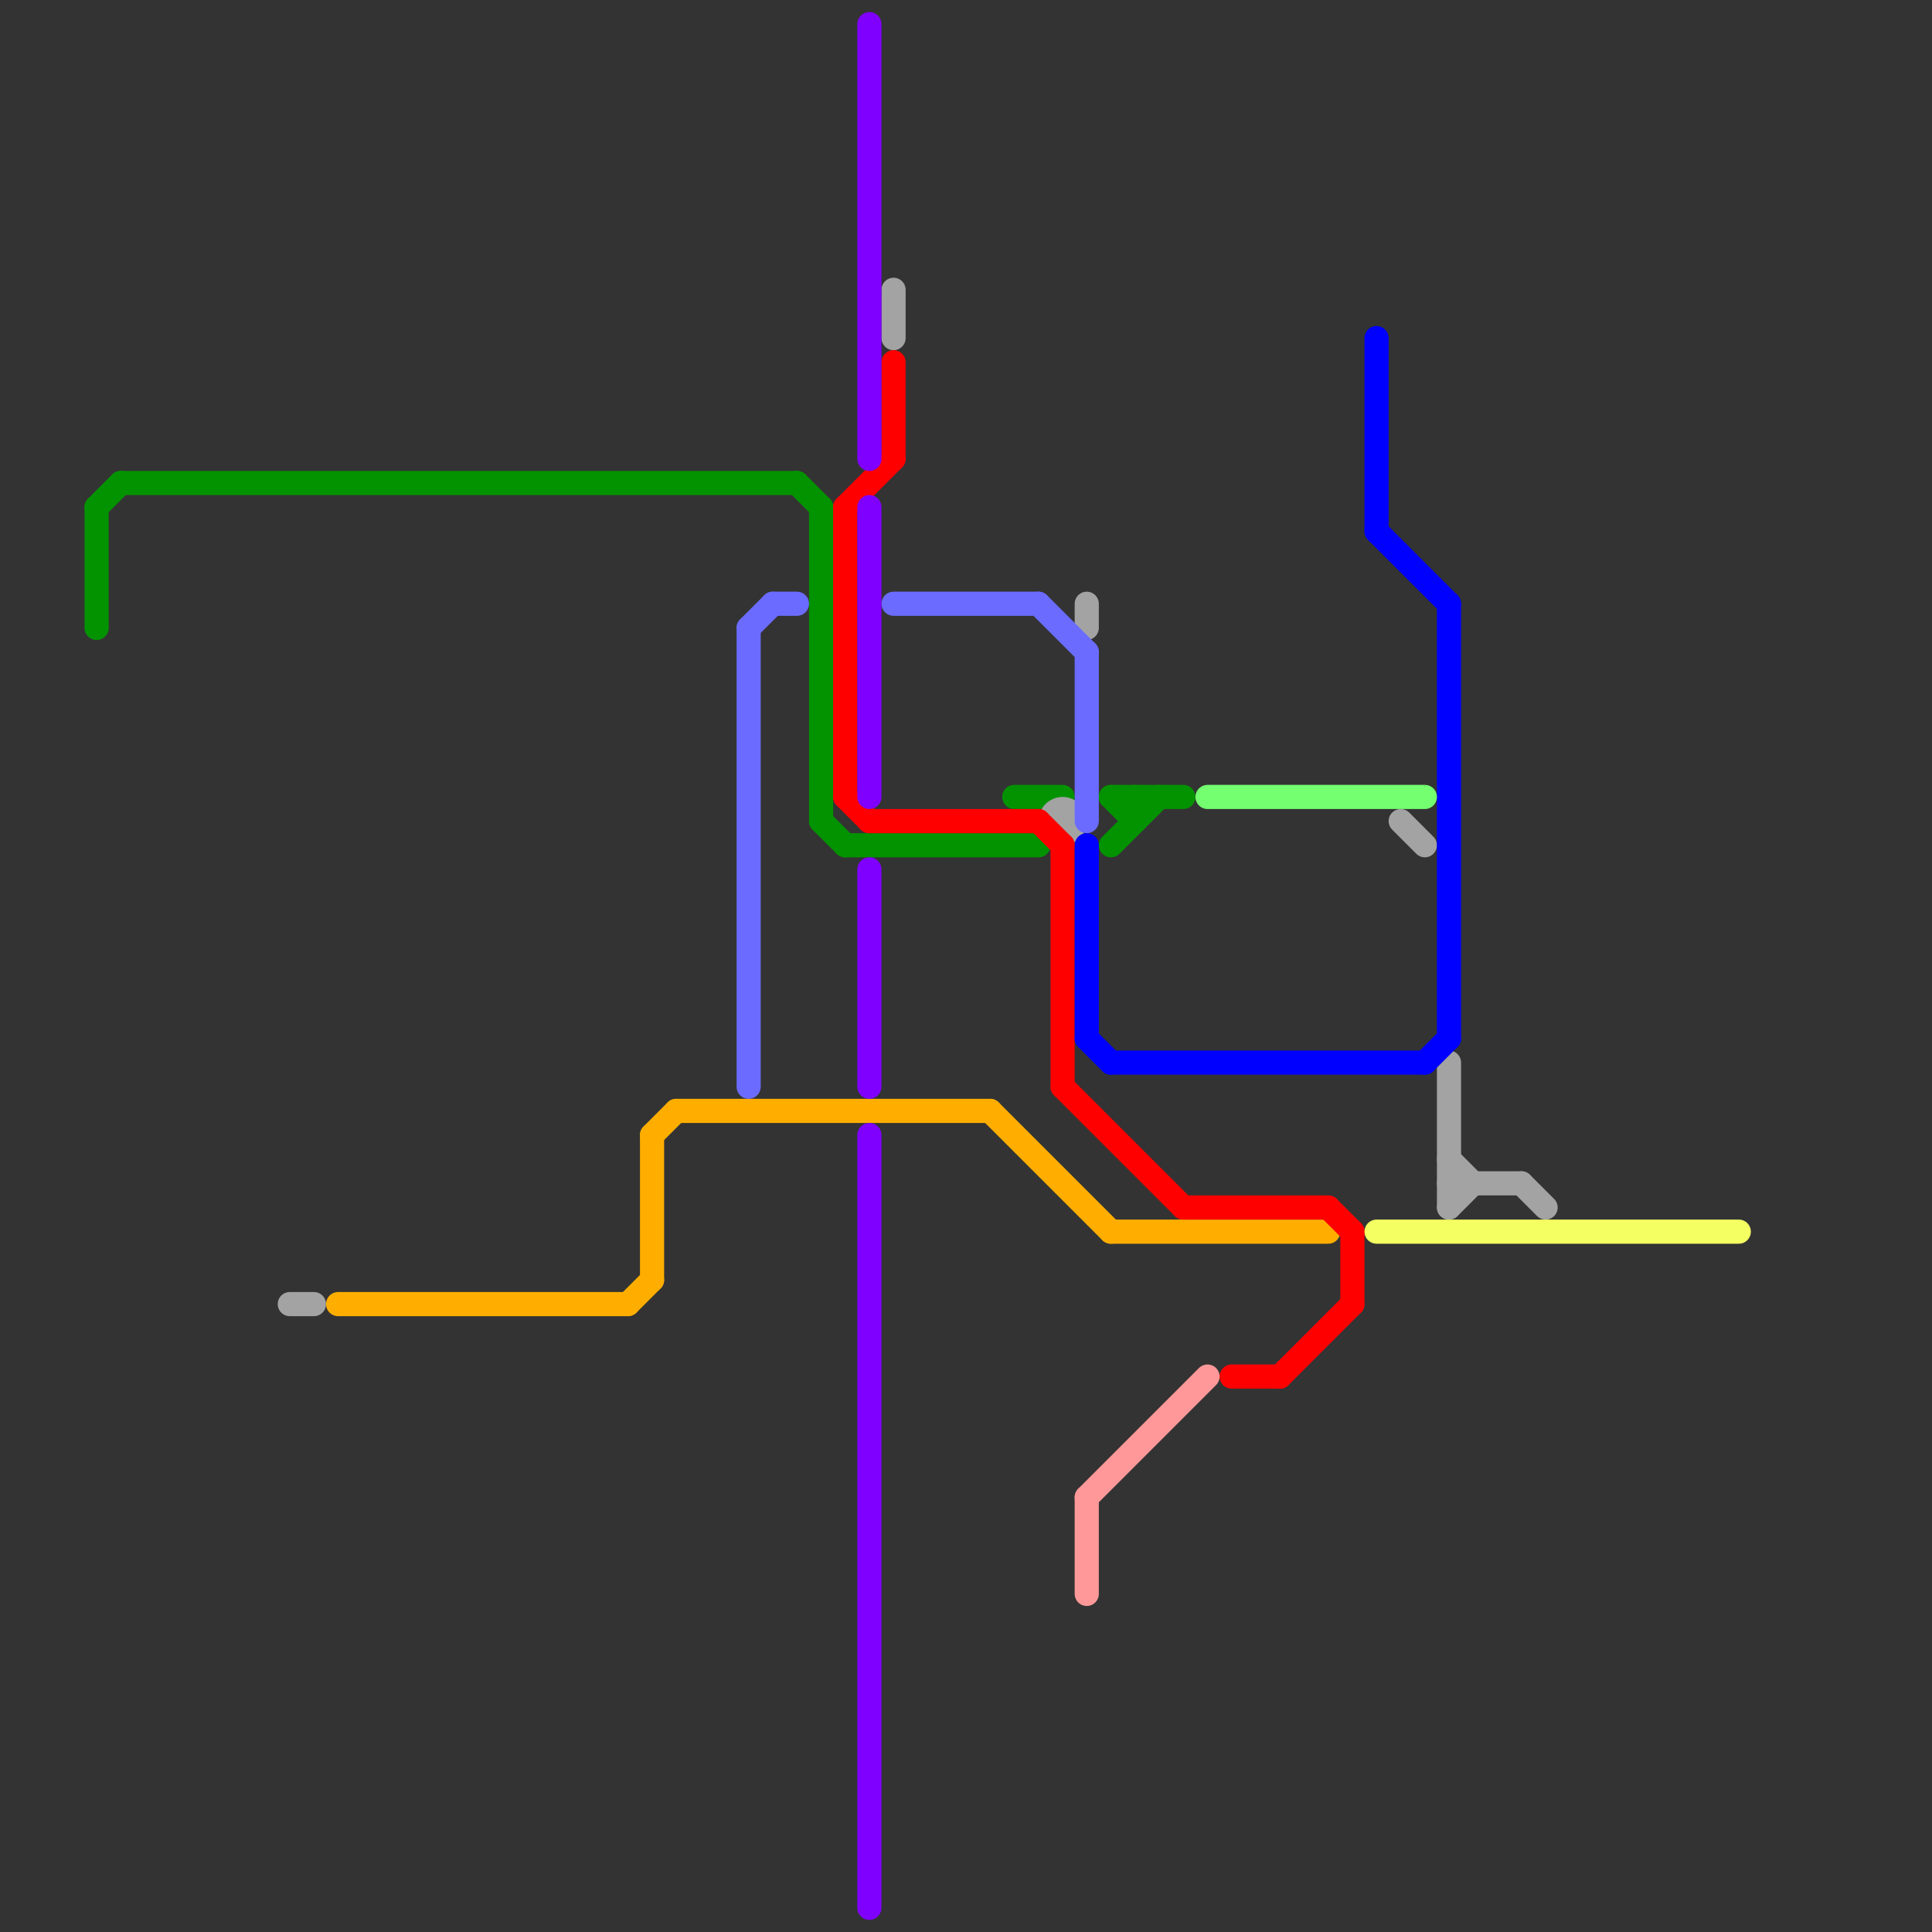 
<svg version="1.1" xmlns="http://www.w3.org/2000/svg" viewBox="0 0 80 80">
<rect x="0" y="0" width="80" height="80" fill="#333333" stroke="none"/>
<style>text { font: 1px Helvetica; font-weight: 600; white-space: pre; dominant-baseline: central; } line { stroke-width: 1; fill: none; stroke-linecap: round; stroke-linejoin: round; } .c0 { stroke: #039301 } .c1 { stroke: #a3a3a3 } .c2 { stroke: #ffae00 } .c3 { stroke: #6b6bff } .c4 { stroke: #ff0000 } .c5 { stroke: #8000ff } .c6 { stroke: #0000ff } .c7 { stroke: #ff9999 } .c8 { stroke: #73ff70 } .c9 { stroke: #f4ff61 }</style><defs><g id="wm-xf"><circle r="1.2" fill="#000"/><circle r="0.9" fill="#fff"/><circle r="0.6" fill="#000"/><circle r="0.3" fill="#fff"/></g><g id="wm"><circle r="0.6" fill="#000"/><circle r="0.3" fill="#fff"/></g></defs><line class="c0" x1="34" y1="34" x2="35" y2="35"/><line class="c0" x1="35" y1="35" x2="43" y2="35"/><line class="c0" x1="33" y1="20" x2="34" y2="21"/><line class="c0" x1="34" y1="21" x2="34" y2="34"/><line class="c0" x1="46" y1="33" x2="49" y2="33"/><line class="c0" x1="46" y1="35" x2="48" y2="33"/><line class="c0" x1="47" y1="33" x2="47" y2="34"/><line class="c0" x1="46" y1="33" x2="47" y2="34"/><line class="c0" x1="4" y1="21" x2="4" y2="26"/><line class="c0" x1="5" y1="20" x2="33" y2="20"/><line class="c0" x1="42" y1="33" x2="44" y2="33"/><line class="c0" x1="4" y1="21" x2="5" y2="20"/><line class="c1" x1="60" y1="44" x2="60" y2="50"/><line class="c1" x1="37" y1="12" x2="37" y2="14"/><line class="c1" x1="60" y1="49" x2="63" y2="49"/><line class="c1" x1="58" y1="34" x2="59" y2="35"/><line class="c1" x1="60" y1="48" x2="61" y2="49"/><line class="c1" x1="12" y1="54" x2="13" y2="54"/><line class="c1" x1="63" y1="49" x2="64" y2="50"/><line class="c1" x1="60" y1="50" x2="61" y2="49"/><line class="c1" x1="45" y1="25" x2="45" y2="26"/><circle cx="44" cy="34" r="1" fill="#a3a3a3" /><line class="c2" x1="14" y1="54" x2="26" y2="54"/><line class="c2" x1="41" y1="46" x2="46" y2="51"/><line class="c2" x1="27" y1="47" x2="27" y2="53"/><line class="c2" x1="27" y1="47" x2="28" y2="46"/><line class="c2" x1="26" y1="54" x2="27" y2="53"/><line class="c2" x1="28" y1="46" x2="41" y2="46"/><line class="c2" x1="46" y1="51" x2="55" y2="51"/><line class="c3" x1="31" y1="26" x2="31" y2="45"/><line class="c3" x1="31" y1="26" x2="32" y2="25"/><line class="c3" x1="37" y1="25" x2="43" y2="25"/><line class="c3" x1="43" y1="25" x2="45" y2="27"/><line class="c3" x1="45" y1="27" x2="45" y2="34"/><line class="c3" x1="32" y1="25" x2="33" y2="25"/><line class="c4" x1="43" y1="34" x2="44" y2="35"/><line class="c4" x1="49" y1="50" x2="55" y2="50"/><line class="c4" x1="36" y1="34" x2="43" y2="34"/><line class="c4" x1="44" y1="35" x2="44" y2="45"/><line class="c4" x1="35" y1="21" x2="35" y2="33"/><line class="c4" x1="55" y1="50" x2="56" y2="51"/><line class="c4" x1="56" y1="51" x2="56" y2="54"/><line class="c4" x1="44" y1="45" x2="49" y2="50"/><line class="c4" x1="51" y1="57" x2="53" y2="57"/><line class="c4" x1="53" y1="57" x2="56" y2="54"/><line class="c4" x1="35" y1="33" x2="36" y2="34"/><line class="c4" x1="37" y1="15" x2="37" y2="19"/><line class="c4" x1="35" y1="21" x2="37" y2="19"/><line class="c5" x1="36" y1="1" x2="36" y2="19"/><line class="c5" x1="36" y1="47" x2="36" y2="79"/><line class="c5" x1="36" y1="36" x2="36" y2="45"/><line class="c5" x1="36" y1="21" x2="36" y2="33"/><line class="c6" x1="46" y1="44" x2="59" y2="44"/><line class="c6" x1="57" y1="22" x2="60" y2="25"/><line class="c6" x1="59" y1="44" x2="60" y2="43"/><line class="c6" x1="57" y1="14" x2="57" y2="22"/><line class="c6" x1="45" y1="35" x2="45" y2="43"/><line class="c6" x1="45" y1="43" x2="46" y2="44"/><line class="c6" x1="60" y1="25" x2="60" y2="43"/><line class="c7" x1="45" y1="62" x2="45" y2="66"/><line class="c7" x1="45" y1="62" x2="50" y2="57"/><line class="c8" x1="50" y1="33" x2="59" y2="33"/><line class="c9" x1="57" y1="51" x2="72" y2="51"/>
</svg>
